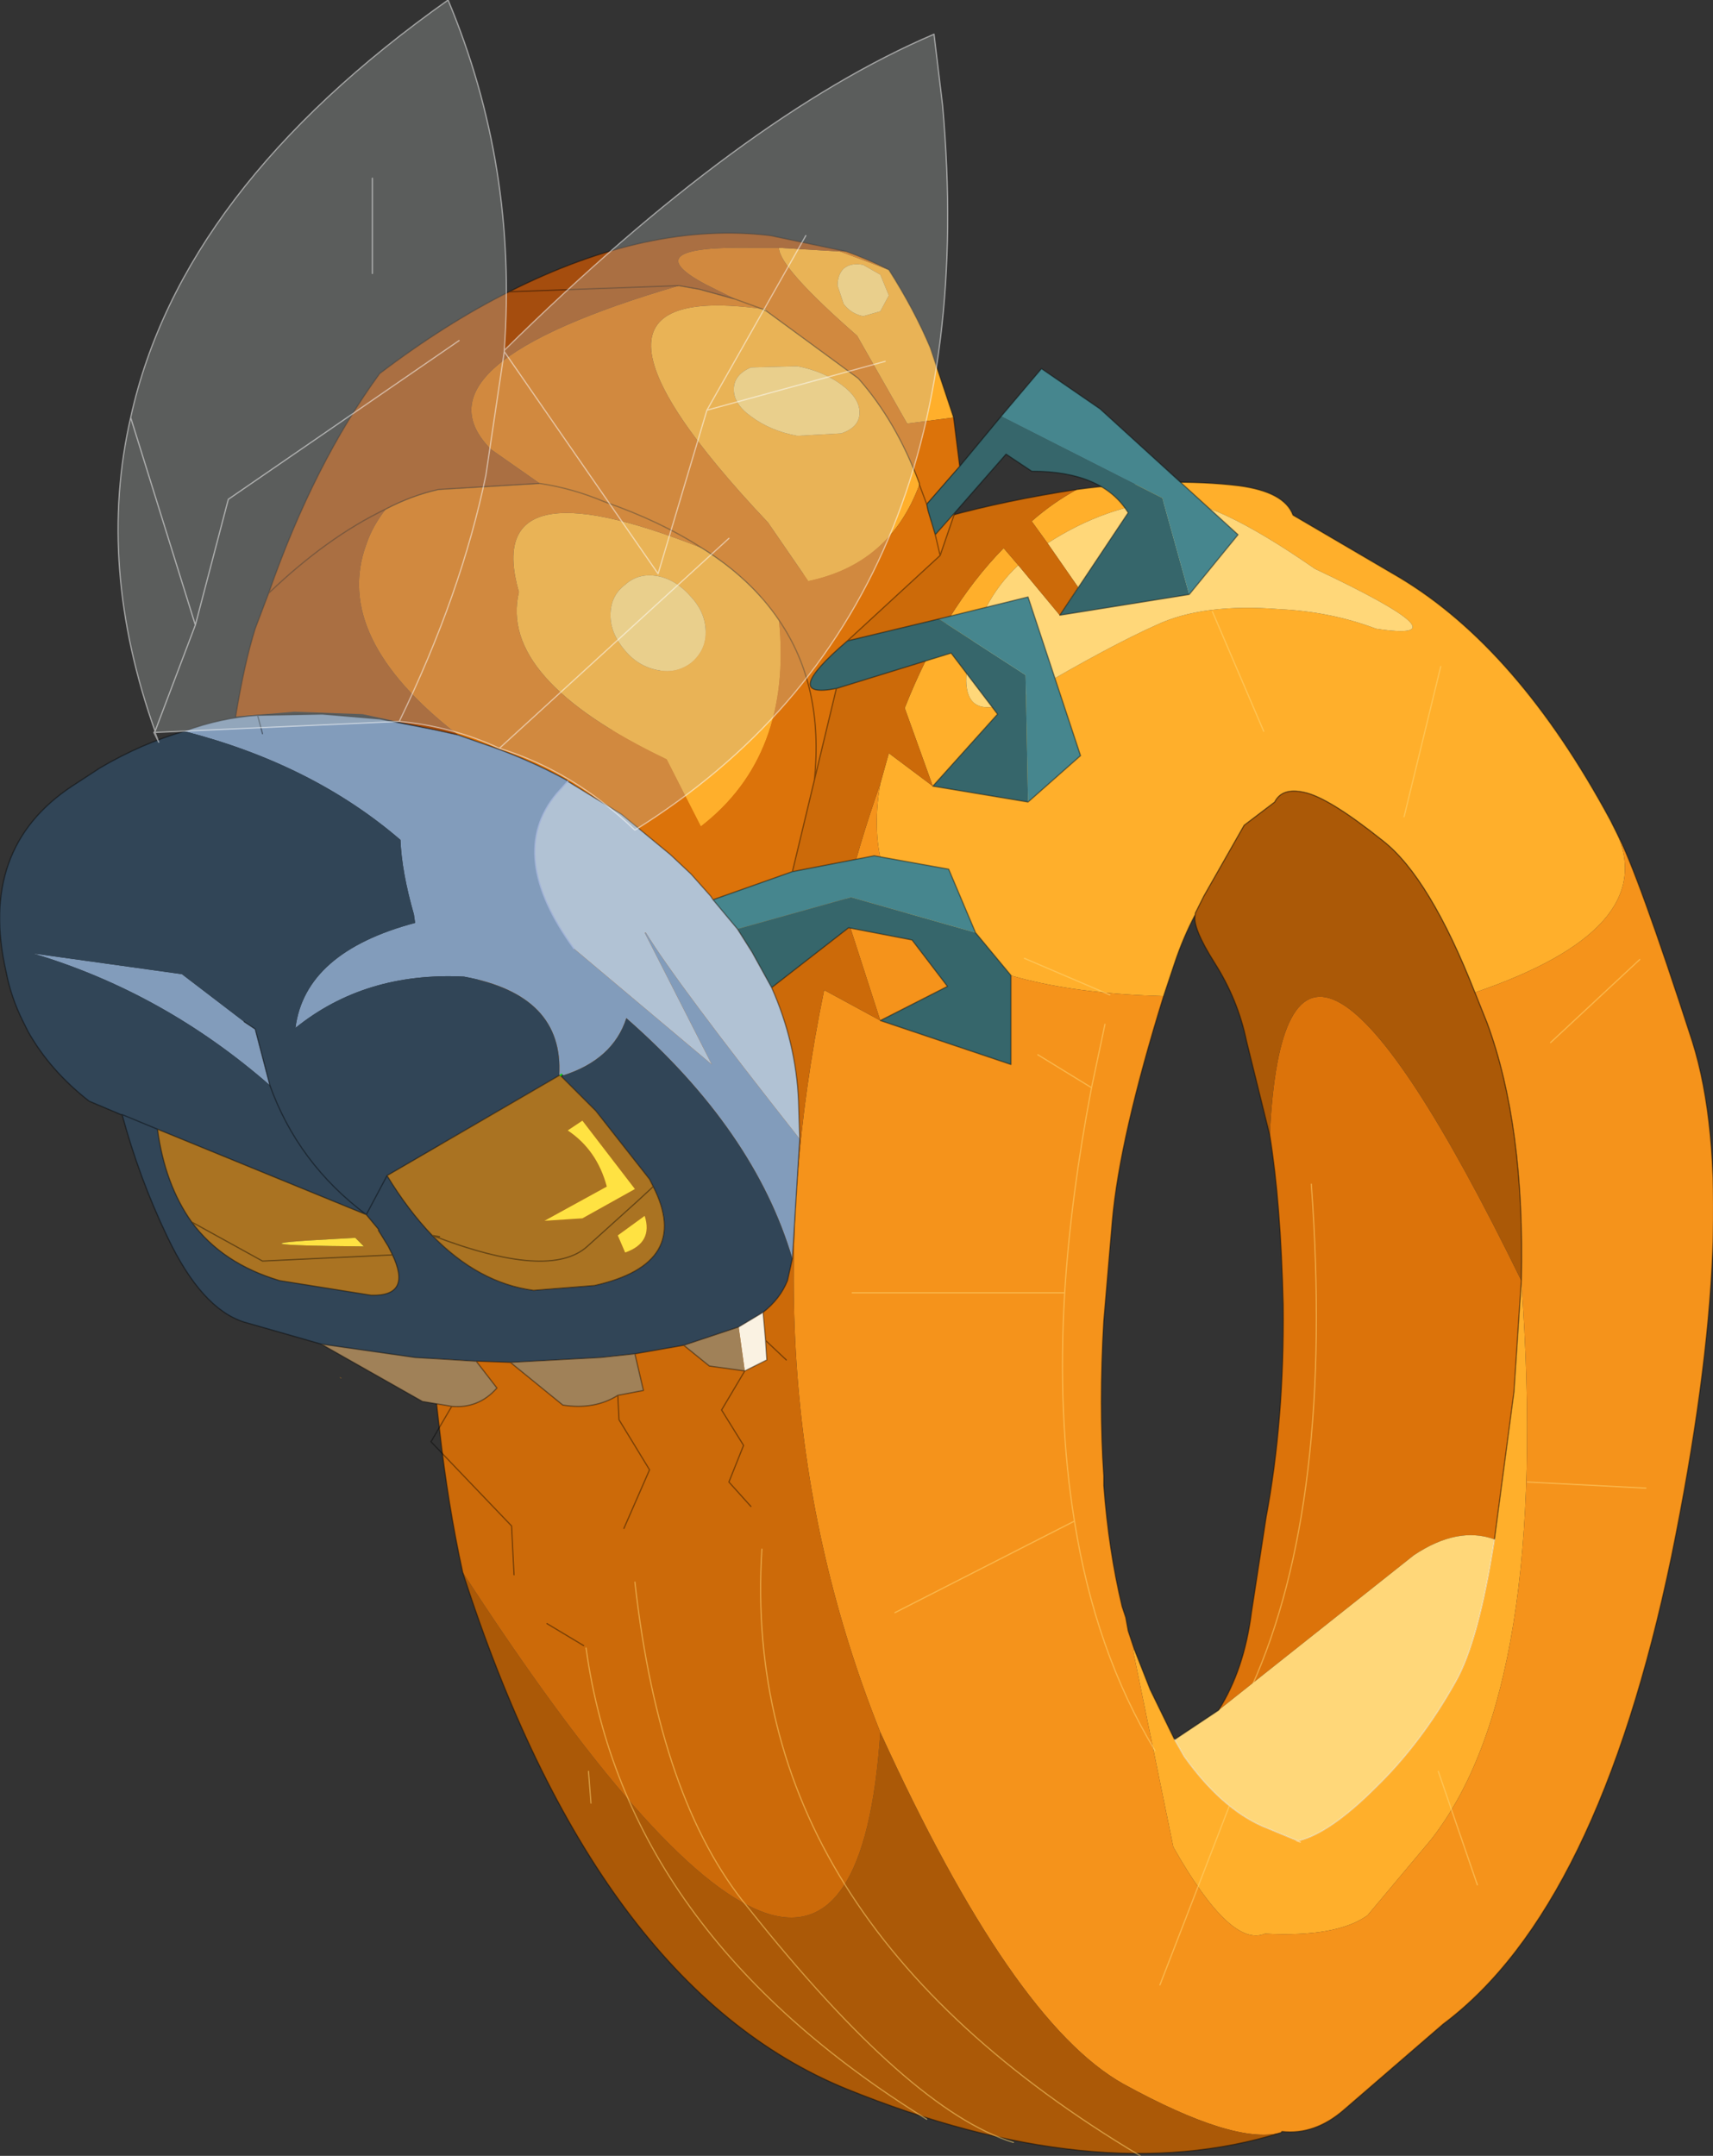 <?xml version="1.0"?>
<svg xmlns="http://www.w3.org/2000/svg" xmlns:xlink="http://www.w3.org/1999/xlink" width="70.15px" height="88.3px"><rect width="100%" height="100%" fill="#333333" stroke="none"/><g transform="matrix(1, 0, 0, 1, -240.4, -137.6)"><use xlink:href="#object-0" width="70.15" height="88.3" transform="matrix(1, 0, 0, 1, 240.4, 137.6)"/></g><defs><g transform="matrix(1, 0, 0, 1, -0.05, 0)" id="object-0"><use xlink:href="#object-1" width="70.15" height="88.3" transform="matrix(1, 0, 0, 1, 0.05, 0)"/></g><g transform="matrix(1, 0, 0, 1, -0.05, 0)" id="object-1"><path fill-rule="evenodd" fill="#ffaf2b" stroke="none" d="M61.25 63.05L62.05 57L62.35 52.45Q63.55 69.1 58.65 75.35L56.05 78.45Q54.8 79.35 51.85 79.2Q50.45 79.8 48.1 75.65L46.45 67.6L46.5 67.55L47.15 69.2L48.15 71.25L48.55 71.95Q50.05 74.05 51.75 74.8L53.2 75.4Q54.5 75.1 56.4 73.2Q58.25 71.4 59.65 68.9Q60.6 67.25 61.25 63.05M53.2 75.4L53.15 75.4L53.3 75.45L53.2 75.4L53.3 75.45L53.15 75.4L53.2 75.4M66.25 34.1Q68.05 38.05 60.45 40.65Q58.6 35.95 56.7 34.45Q54.45 32.65 53.45 32.45Q52.55 32.25 52.25 32.85L51 33.8L49.35 36.7L49 37.4L49 37.45Q48.5 38.4 48.15 39.45L47.7 40.8Q34.65 40.45 36.1 32.1L36.45 30.85L38.25 32.2L37.1 29Q38.7 24.95 41.15 22.45L41.75 23.15Q40.15 24.65 39.7 27.05Q39.15 30.1 42.35 28.3Q45.5 26.45 47.4 25.6Q49.3 24.7 52.45 24.95Q54.55 25.05 56.4 25.75Q60.35 26.35 53.9 23.3Q49.65 20.35 47.9 20.5Q45.35 20.7 42.95 22.25L42.3 21.35Q43.15 20.6 44.15 20.05Q47.95 19.55 50.8 19.9Q52.65 20.15 53 21.1L57.35 23.65Q62.2 26.55 66 33.6L66.25 34.1"/><path fill-rule="evenodd" fill="#dc730a" stroke="none" d="M62.35 52.45L62.05 57L61.25 63.05Q59.75 62.5 57.95 63.7L49.95 70.05Q51 68.4 51.3 66.05L51.9 62.15Q52.65 58.15 52.6 53.45Q52.5 49.25 52.05 46.5Q52.7 32.7 62.35 52.45"/><path fill-rule="evenodd" fill="#ffd779" stroke="none" d="M61.25 63.05Q60.6 67.25 59.65 68.9Q58.25 71.4 56.4 73.2Q54.5 75.1 53.2 75.4L51.75 74.8Q50.05 74.05 48.55 71.95L48.15 71.25L49.95 70.05L57.95 63.7Q59.75 62.5 61.25 63.05M42.95 22.25Q45.35 20.7 47.9 20.5Q49.65 20.35 53.9 23.3Q60.35 26.35 56.4 25.75Q54.55 25.05 52.45 24.95Q49.3 24.7 47.4 25.6Q45.5 26.45 42.35 28.3Q39.15 30.1 39.7 27.05Q40.15 24.65 41.75 23.15L43.45 25.2L44.2 24.05L42.95 22.25"/><path fill-rule="evenodd" fill="#f5931b" stroke="none" d="M46.5 67.55L46.45 67.6L48.1 75.65Q50.45 79.8 51.85 79.2Q54.8 79.35 56.05 78.45L58.65 75.35Q63.55 69.1 62.35 52.45Q62.5 46.1 60.95 41.9L60.45 40.65Q68.05 38.05 66.25 34.1Q67.1 35.7 69.35 42.65Q71.45 49.3 68.5 63.75Q65.5 78.15 59.15 82.9L55.1 86.4Q53.9 87.45 52.55 87.3L52.5 87.35Q50.6 87.85 46.05 85.35Q41.5 82.8 36.1 70.95Q30.45 56.8 33.8 40.55L36.1 41.8L34.6 37.15Q35.2 34.65 36.1 32.1Q34.65 40.45 47.7 40.8Q45.9 46.6 45.6 50L45.25 54.1Q45.05 57.55 45.25 60.45L45.25 60.85Q45.45 63.5 46 65.8L46.15 66.25L46.25 66.8L46.5 67.55"/><path fill-rule="evenodd" fill="#ab5907" stroke="none" d="M62.35 52.45Q52.7 32.7 52.05 46.5L51.1 42.65Q50.75 40.95 49.8 39.45Q48.85 37.95 49 37.45L49 37.4L49.35 36.7L51 33.8L52.25 32.85Q52.55 32.25 53.45 32.45Q54.45 32.65 56.7 34.45Q58.6 35.95 60.45 40.65L60.95 41.9Q62.5 46.1 62.35 52.45M52.5 87.35Q44.95 89.7 34.7 85.55Q24.45 81.35 19 64.4Q34.9 88.9 36.1 70.95Q41.5 82.8 46.05 85.35Q50.6 87.85 52.5 87.35"/><path fill-rule="evenodd" fill="#cc6a09" stroke="none" d="M44.15 20.05Q43.15 20.6 42.3 21.35L42.95 22.25L44.2 24.05L43.45 25.2L41.75 23.15L41.15 22.45Q38.7 24.95 37.1 29L38.25 32.2L36.45 30.85L36.1 32.1Q35.2 34.65 34.6 37.15L36.1 41.8L33.8 40.55Q30.45 56.8 36.1 70.95Q34.9 88.9 19 64.4Q18.4 61.65 18.05 58.55Q16.3 44.35 22.55 33.85Q26.1 27.95 28.15 26.5Q31.35 24.15 34.55 22.7Q38.3 20.95 44.15 20.05"/><path fill="none" stroke="#000000" stroke-opacity="0.4" stroke-width="0.05" stroke-linecap="round" stroke-linejoin="round" d="M62.35 52.45L62.05 57L61.25 63.05M48.15 71.25L47.15 69.2L46.5 67.55L46.25 66.8L46.15 66.25L46 65.8Q45.45 63.5 45.25 60.85L45.25 60.45Q45.05 57.55 45.25 54.1L45.6 50Q45.9 46.6 47.7 40.8L48.15 39.45Q48.5 38.4 49 37.45L49 37.4L49.35 36.7L51 33.8L52.25 32.85Q52.55 32.25 53.45 32.45Q54.45 32.65 56.7 34.45Q58.6 35.95 60.45 40.65L60.95 41.9Q62.5 46.1 62.35 52.45M52.05 46.5Q52.5 49.25 52.6 53.45Q52.65 58.15 51.9 62.15L51.3 66.05Q51 68.4 49.95 70.05L48.15 71.25M66.25 34.1L66 33.6Q62.2 26.55 57.35 23.65L53 21.1Q52.65 20.15 50.8 19.9Q47.95 19.55 44.15 20.05Q38.3 20.95 34.55 22.7Q31.35 24.15 28.15 26.5Q26.1 27.95 22.55 33.85Q16.3 44.35 18.05 58.55Q18.4 61.65 19 64.4Q24.45 81.35 34.7 85.55Q44.95 89.7 52.5 87.35L52.55 87.3Q53.9 87.45 55.1 86.4L59.15 82.9Q65.5 78.15 68.5 63.75Q71.45 49.3 69.35 42.65Q67.1 35.7 66.25 34.1M52.05 46.5L51.1 42.65Q50.75 40.95 49.8 39.45Q48.85 37.95 49 37.45"/><path fill="none" stroke="#ffffff" stroke-opacity="0.4" stroke-width="0.05" stroke-linecap="round" stroke-linejoin="round" d="M61.25 63.05Q60.6 67.25 59.65 68.9Q58.25 71.4 56.4 73.2Q54.5 75.1 53.2 75.4L53.3 75.45L53.15 75.4L53.2 75.4L51.75 74.8Q50.05 74.05 48.55 71.95L48.15 71.25"/><path fill-rule="evenodd" fill="#ffaf2b" stroke="none" d="M36.45 11.05Q37.5 12.7 38.15 14.25L39.1 17.1L37.2 17.35L35.15 13.75Q31.95 10.95 31.95 10.15L34.45 10.3L36.45 11.05M35.4 10.85Q34.9 10.75 34.6 11Q34.35 11.25 34.35 11.7L34.6 12.45Q34.9 12.85 35.4 12.95L36.1 12.75L36.45 12.1L36.1 11.25L35.4 10.85M31.25 12.65L31.4 12.65L31.45 12.75L35.2 15.5Q36.75 17.25 37.7 19.8L37.7 19.85Q36.5 23.1 33.15 23.8L31.5 21.4Q22.05 11.4 31.25 12.65L31.45 12.75L31.25 12.65M30.8 15.05Q30.1 15.35 30.1 15.95Q30.1 16.55 30.8 17.05Q31.6 17.65 32.7 17.85L34.5 17.75Q35.25 17.5 35.25 16.9Q35.25 16.3 34.5 15.75Q33.75 15.2 32.7 15L30.8 15.05M28.8 22.45Q30.8 23.7 31.95 25.4Q32.5 30.95 28.75 33.85L27.35 31.1Q20.45 27.8 21.3 24.25Q19.75 18.85 28.8 22.45M25.65 23.95Q25.05 24.4 25.05 25.2Q25.05 25.95 25.65 26.65Q26.2 27.3 27 27.45Q27.75 27.6 28.35 27.15Q28.95 26.65 28.95 25.9Q28.95 25.1 28.35 24.45Q27.75 23.75 27 23.6Q26.2 23.45 25.65 23.95"/><path fill-rule="evenodd" fill="#dc730a" stroke="none" d="M39.1 17.1L39.35 19.1L38 20.65L37.7 19.85L37.7 19.8Q36.75 17.25 35.2 15.5L31.45 12.75L31.4 12.65L31.25 12.65L30.15 12.25L28.7 11.85L27.85 11.7Q16.75 14.95 20.15 18.4L22.15 19.8Q23.5 20 24.8 20.55Q27.1 21.35 28.8 22.45Q27.1 21.35 24.8 20.55Q23.5 20 22.15 19.8L18 20.05Q16.9 20.3 15.85 20.85Q15.3 21.55 15.05 22.3Q13.65 26.1 18.8 30.1L19.8 30.45Q21.6 31.05 23.25 31.95L23.3 32L25.5 33.35L27.5 35L28.35 35.8L29.15 36.7L29.25 36.85L32.5 35.7L33.4 31.95L34.3 28.2Q31.95 28.65 34.75 26.25L38.55 22.75L39.15 21L38.35 21.9L38.55 22.75L38.35 21.9L38.05 20.9L38 20.65L37.7 19.85Q36.5 23.1 33.15 23.8L31.5 21.4Q22.05 11.4 31.25 12.65L30.15 12.25L28.95 11.65Q25.95 10.05 30.95 10.15L31.95 10.15Q31.95 10.95 35.15 13.75L37.2 17.35L39.1 17.1M34.45 10.3L34.7 10.3Q35.55 10.6 36.45 11.05L34.45 10.3M31.95 25.4Q30.8 23.7 28.8 22.45Q19.75 18.85 21.3 24.25Q20.45 27.8 27.35 31.1L28.75 33.85Q32.5 30.95 31.95 25.4Q33.8 28.1 33.4 31.95Q33.8 28.1 31.95 25.4"/><path fill-rule="evenodd" fill="#36666b" stroke="none" d="M39.35 19.1L41.05 17.05L47.65 20.4L48.75 24.35L43.45 25.2L46.25 21Q45.2 19.3 42.3 19.3L41.25 18.6L39.15 21L38.35 21.9L38.05 20.9L38 20.65L39.35 19.1M34.75 26.25L38.5 25.35L42.05 27.65L42.15 32.85L38.25 32.2L40.9 29.25L39 26.75L34.3 28.2Q31.95 28.65 34.75 26.25M40 38.2L41.45 39.95L41.45 43.6L36.1 41.8L38.85 40.4L37.4 38.5L34.8 38L31.65 40.45L30.85 39L30.25 38.05L34.9 36.75L40 38.2"/><path fill-rule="evenodd" fill="#46868e" stroke="none" d="M41.05 17.05L42.7 15.1L45.1 16.75L50.75 21.9L48.75 24.35L47.65 20.4L41.05 17.05M38.5 25.35L42.15 24.45L44.3 30.95L42.15 32.85L42.05 27.65L38.5 25.35M32.5 35.7L35.85 35.05L38.9 35.6L40 38.2L34.9 36.75L30.25 38.05L29.25 36.85L32.5 35.7"/><path fill-rule="evenodd" fill="#b1c2d4" stroke="none" d="M31.65 40.45Q32.65 42.7 32.75 45.1L32.8 46.65Q27.75 40.25 26.5 38.2L26.45 38.2L29.2 43.6L23.55 38.85Q20.75 35 22.85 32.5L23.3 32L25.5 33.35L27.5 35L28.35 35.8L29.15 36.7L29.25 36.85L30.25 38.05L30.85 39L31.65 40.45"/><path fill-rule="evenodd" fill="#829cbb" stroke="none" d="M32.8 46.65L32.5 51.55Q30.95 46.3 25.7 41.7Q25.15 43.4 23.1 44.05L23.05 44L22.95 44.05Q23.15 40.75 19.05 40Q15 39.8 12.15 42.1Q12.55 39 17.05 37.8L17 37.45Q16.5 35.7 16.45 34.4Q12.85 31.3 7.6 29.95Q9.1 29.4 10.6 29.3L10.65 29.3L10.7 29.3L13.25 29.25L15.6 29.45L17.9 29.9L18.8 30.1L19.8 30.45Q21.6 31.05 23.25 31.95L23.3 32L22.85 32.5Q20.75 35 23.55 38.85L29.2 43.6L26.45 38.2L26.5 38.2Q27.75 40.25 32.8 46.65M10.8 30.05L10.6 29.3L10.8 30.05M10.05 41.85L10.5 42.15L11.1 44.45Q6.75 40.65 1.4 39.05L7.5 39.9L10.05 41.85"/><path fill-rule="evenodd" fill="#314557" stroke="none" d="M32.5 51.55L32.3 52.45Q32 53.2 31.3 53.75L30.3 54.35L28.05 55.1L26.05 55.45L24.65 55.6L20.95 55.8L19.55 55.75L19.5 55.75L17.05 55.6L13.2 55.05L10.05 54.15Q8.3 53.6 6.9 50.65Q5.75 48.25 5.05 45.65L6.5 46.25Q6.8 48.5 7.9 50.05Q9.15 51.75 11.5 52.45L15.25 53.05Q16.95 53.1 16.1 51.35L15.95 51.05L15.55 50.4L15.6 50.4L15.55 50.35L15.05 49.75L15.9 48.15Q16.75 49.55 17.75 50.6Q19.65 52.55 21.9 52.85L24.4 52.65Q28.4 51.75 26.8 48.6L26.65 48.3L24.45 45.5L23 44.05L23.05 44L23.1 44.05Q25.15 43.4 25.7 41.7Q30.95 46.3 32.5 51.55M15.9 48.15L15.05 49.75Q12.25 47.65 11.1 44.45L10.5 42.15L10.05 41.85L7.5 39.9L1.4 39.05Q6.75 40.65 11.1 44.45Q12.25 47.65 15.05 49.75L6.5 46.25L5.05 45.65L5 45.65L3.7 45.1Q2.1 43.85 1.2 42.25L1 41.85Q0.5 40.85 0.3 39.8Q-0.85 34.75 3 32.2L4.15 31.45Q5.85 30.45 7.6 29.95Q12.85 31.3 16.45 34.4Q16.5 35.7 17 37.45L17.05 37.8Q12.55 39 12.15 42.1Q15 39.8 19.05 40Q23.15 40.75 22.95 44.05L15.9 48.15"/><path fill-rule="evenodd" fill="#faf2e2" stroke="none" d="M31.3 53.75L31.4 54.9L31.45 55.7L30.55 56.15L30.3 54.35L31.3 53.75"/><path fill-rule="evenodd" fill="#a54d0e" stroke="none" d="M34.7 10.3L34.45 10.3L31.95 10.15L30.95 10.15Q25.95 10.05 28.95 11.65L30.15 12.25L28.7 11.85L27.85 11.7L20.9 11.95Q26.65 9.05 31.6 9.65L34.7 10.3M20.9 11.95L27.85 11.7Q16.75 14.95 20.15 18.4L22.15 19.8L18 20.05Q16.9 20.3 15.85 20.85Q15.3 21.55 15.05 22.3Q13.65 26.1 18.8 30.1L17.9 29.9L14.9 29.25L12.1 29.15L9.7 29.35Q10.05 27.2 10.5 25.75L11.05 24.3Q13.45 22 15.85 20.85Q13.45 22 11.05 24.3Q12.9 19 15.6 15.3Q18.3 13.25 20.9 11.95"/><path fill-rule="evenodd" fill="#ffd779" stroke="none" d="M35.4 10.85L36.1 11.25L36.45 12.1L36.1 12.75L35.4 12.95Q34.9 12.85 34.6 12.45L34.35 11.7Q34.35 11.25 34.6 11Q34.9 10.75 35.4 10.85M30.8 15.05L32.7 15Q33.75 15.2 34.5 15.75Q35.25 16.3 35.25 16.9Q35.25 17.5 34.5 17.75L32.7 17.85Q31.6 17.65 30.8 17.05Q30.1 16.55 30.1 15.95Q30.1 15.35 30.8 15.05M25.65 23.95Q26.2 23.45 27 23.6Q27.75 23.75 28.35 24.45Q28.95 25.1 28.95 25.9Q28.95 26.65 28.35 27.15Q27.75 27.6 27 27.45Q26.2 27.3 25.65 26.65Q25.05 25.95 25.05 25.2Q25.05 24.4 25.65 23.95"/><path fill-rule="evenodd" fill="#aa7322" stroke="none" d="M23 44.05L24.45 45.5L26.65 48.3L26.8 48.6Q28.4 51.75 24.4 52.65L21.9 52.85Q19.65 52.55 17.75 50.6Q16.75 49.55 15.9 48.15L22.95 44.05L23 44.05M15.05 49.75L15.55 50.35L15.55 50.4L15.95 51.05L16.1 51.35Q16.95 53.1 15.25 53.05L11.5 52.45Q9.15 51.75 7.9 50.05Q6.8 48.5 6.5 46.25L15.05 49.75M23.3 46.3Q24.5 47.1 24.9 48.6L22.35 50L23.9 49.9L26.05 48.7L23.9 45.9L23.3 46.3M26.45 49.8L25.35 50.6L25.65 51.3Q26.8 50.9 26.45 49.8M17.75 50.6L18.05 50.65L17.75 50.6Q22.55 52.45 24.1 51.05L26.15 49.2L26.8 48.6L26.15 49.2L24.1 51.05Q22.55 52.45 17.75 50.6L18.05 50.65L17.75 50.6M14.95 51.05L14.6 50.7L13.7 50.75Q8.9 51 14.95 51.05M7.9 50.05L10.8 51.65L16.1 51.4L16.1 51.35L16.1 51.4L10.8 51.65L7.9 50.05M14.05 56.45L14 56.45L13.95 56.4L14.05 56.45"/><path fill-rule="evenodd" fill="#a08158" stroke="none" d="M13.2 55.05L17.05 55.6L19.5 55.75L19.55 55.75L20.4 56.85Q19.65 57.7 18.55 57.6L17.35 57.4L13.2 55.05M20.95 55.8L24.65 55.6L26.05 55.45L26.4 56.95L25.35 57.15Q24.4 57.75 23.1 57.55L20.95 55.8M28.05 55.1L30.3 54.35L30.55 56.15L29.1 55.95L28.05 55.1"/><path fill-rule="evenodd" fill="#ffe242" stroke="none" d="M23.3 46.3L23.9 45.9L26.05 48.7L23.9 49.9L22.35 50L24.9 48.6Q24.5 47.1 23.3 46.3M26.45 49.8Q26.8 50.9 25.65 51.3L25.35 50.6L26.45 49.8M14.95 51.05Q8.9 51 13.7 50.75L14.6 50.7L14.95 51.05"/><path fill="none" stroke="#000000" stroke-opacity="0.4" stroke-width="0.05" stroke-linecap="round" stroke-linejoin="round" d="M36.45 11.05Q37.5 12.7 38.15 14.25L39.1 17.1L39.35 19.1L41.05 17.05L42.7 15.1L45.1 16.75L50.75 21.9L48.75 24.35L43.45 25.2L46.25 21Q45.2 19.3 42.3 19.3L41.25 18.6L39.15 21L38.55 22.75L34.75 26.25L38.5 25.35L42.15 24.45L44.3 30.95L42.15 32.85L38.25 32.2L40.9 29.25L39 26.75L34.3 28.2L33.4 31.95L32.5 35.7L35.85 35.05L38.9 35.6L40 38.2L41.45 39.95L41.45 43.6L36.1 41.8L38.85 40.4L37.4 38.5L34.8 38L31.65 40.45Q32.65 42.7 32.75 45.1L32.8 46.65L32.5 51.55L32.3 52.45Q32 53.2 31.3 53.75L31.4 54.9L32.25 55.7M38.35 21.9L39.15 21M38.35 21.9L38.55 22.75M34.7 10.3L31.6 9.65Q26.65 9.05 20.9 11.95L27.85 11.7L28.7 11.85L30.15 12.25L31.25 12.65L31.45 12.75L35.2 15.5Q36.75 17.25 37.7 19.8L37.7 19.85L38 20.65L39.35 19.1M36.45 11.05Q35.55 10.6 34.7 10.3M38 20.65L38.05 20.9L38.35 21.9M22.15 19.8Q23.5 20 24.8 20.55Q27.1 21.35 28.8 22.45Q30.8 23.7 31.95 25.4Q33.8 28.1 33.4 31.95M15.85 20.85Q16.9 20.3 18 20.05L22.15 19.8M18.8 30.1L19.8 30.45Q21.6 31.05 23.25 31.95L23.3 32L25.5 33.35L27.5 35L28.35 35.8L29.15 36.7L29.25 36.85L32.5 35.7M17.9 29.9L18.8 30.1M15.85 20.85Q13.45 22 11.05 24.3L10.5 25.75Q10.05 27.2 9.7 29.35M17.9 29.9L15.6 29.45L13.25 29.25L10.7 29.3L10.65 29.3L10.6 29.3L10.8 30.05M34.75 26.25Q31.95 28.65 34.3 28.2M29.25 36.85L30.25 38.05L30.85 39L31.65 40.45M23 44.05L24.45 45.5L26.65 48.3L26.8 48.6Q28.4 51.75 24.4 52.65L21.9 52.85Q19.65 52.55 17.75 50.6Q16.75 49.55 15.9 48.15L15.05 49.75L15.55 50.35L15.55 50.4L15.95 51.05L16.1 51.35Q16.95 53.1 15.25 53.05L11.5 52.45Q9.15 51.75 7.9 50.05Q6.8 48.5 6.5 46.25L5.05 45.65Q5.75 48.25 6.9 50.65Q8.3 53.6 10.05 54.15L13.2 55.05L17.05 55.6L19.5 55.75L19.55 55.75L20.95 55.8L24.65 55.6L26.05 55.45L28.05 55.1L30.3 54.35L31.3 53.75M23.1 44.05L23.05 44L22.95 44.05L23 44.05M7.6 29.95Q5.85 30.45 4.15 31.45L3 32.2Q-0.85 34.75 0.3 39.8Q0.5 40.85 1 41.85L1.2 42.25Q2.1 43.85 3.7 45.1L5 45.65L5.05 45.65M26.8 48.6L26.15 49.2L24.1 51.05Q22.55 52.45 17.75 50.6L18.05 50.65L17.75 50.6M13.2 55.05L17.35 57.4L18.55 57.6Q19.65 57.7 20.4 56.85L19.55 55.75M20.95 55.8L23.1 57.55Q24.4 57.75 25.35 57.15L26.4 56.95L26.05 55.45M28.05 55.1L29.1 55.95L30.55 56.15L31.45 55.7L31.4 54.9M30.55 56.15L29.6 57.75L30.5 59.2L29.9 60.7L30.8 61.7M25.35 57.15L25.4 58.15L26.65 60.2L25.6 62.6M18.55 57.6L17.7 59.05L21 62.5L21.1 64.5M22.45 66.5L23.95 67.4M11.05 24.3Q12.9 19 15.6 15.3Q18.3 13.25 20.9 11.95M7.6 29.95Q9.1 29.4 10.6 29.3M10.05 41.85L10.5 42.15L11.1 44.45Q12.25 47.65 15.05 49.75L6.5 46.25M16.1 51.35L16.1 51.4L10.8 51.65L7.9 50.05M22.95 44.05L15.9 48.15"/><path fill="none" stroke="#a2b3d7" stroke-width="0.05" stroke-linecap="round" stroke-linejoin="round" d="M23.3 32L22.85 32.5Q20.75 35 23.55 38.85"/><path fill="none" stroke="#00ff00" stroke-width="0.05" stroke-linecap="round" stroke-linejoin="round" d="M23.05 44L23 44.05"/><path fill-rule="evenodd" fill="#b7bfb9" fill-opacity="0.302" stroke="none" d="M6.35 30L6.4 29.95Q4 23.2 5.4 17.1Q7.45 7.75 18.4 0Q21.25 6.8 20.7 14.35Q30.45 4.75 38.3 1.4L38.65 4.3Q40.5 25 26.05 34Q23.55 31.6 20.5 30.65Q18.55 29.75 16.4 29.55L6.4 30L6.35 30M5.4 17.1L8.05 25.6L6.4 29.95L6.4 30L6.4 29.95L8.05 25.6L5.4 17.1M29.9 22.05L20.5 30.65L29.9 22.05M33.05 9.65L29 16.8L27 23.5L20.7 14.4L20.7 14.35L20.7 14.4L27 23.5L29 16.8L33.05 9.65M36.3 14.8L29 16.8L36.3 14.8M16.4 29.55Q18.95 24.3 19.95 19.45L20.7 14.4L19.95 19.45Q18.95 24.3 16.4 29.55M18.85 13.95L9.4 20.45L8.05 25.6L9.4 20.45L18.85 13.95M15.3 7.3L15.3 11.2L15.3 7.3"/><path fill="none" stroke="#ffffff" stroke-opacity="0.502" stroke-width="0.05" stroke-linecap="round" stroke-linejoin="round" d="M6.35 30L6.4 29.95Q4 23.2 5.4 17.1Q7.45 7.75 18.4 0Q21.25 6.8 20.7 14.35Q30.45 4.75 38.3 1.4L38.65 4.3Q40.5 25 26.05 34Q23.55 31.6 20.5 30.65Q18.55 29.75 16.4 29.55L6.4 30L6.55 30.4L6.35 30L6.4 30L6.4 29.95L8.05 25.6L5.4 17.1M20.5 30.65L29.9 22.05M20.7 14.35L20.7 14.4L27 23.5L29 16.8L33.05 9.65M29 16.8L36.3 14.8M20.7 14.4L19.95 19.45Q18.95 24.3 16.4 29.55M8.05 25.6L9.4 20.45L18.85 13.95M15.3 11.2L15.3 7.3"/><path fill="none" stroke="#ffd779" stroke-opacity="0.502" stroke-width="0.05" stroke-linecap="round" stroke-linejoin="round" d="M67.2 39.3L63.55 42.7M51.8 29.95L49.7 25.05M45.5 40.75L42 39.25M45.3 41.95L44.75 44.55Q43.9 49 43.65 52.95Q43.35 58 44.05 62.3Q44.9 67.65 47.35 71.7M44.75 44.55L42.55 43.2M34.95 52.95L43.65 52.95M47.55 81.3L50.4 73.95M26.05 64.8Q27.05 73.75 30.7 78.15Q37.3 86.45 41.55 87.75M24.15 72.55L24.25 73.85M31.25 63.45Q30.3 78.5 46.75 88.3M38 86.8Q25.65 79.15 24.05 67.5M36.7 66.05L44.05 62.3M67.45 60.95L62.6 60.7M60.55 77.2L58.95 72.55M53.75 48.5Q54.7 61.55 51.3 69.1M59.05 27.3L57.55 33.45"/></g></defs></svg>
